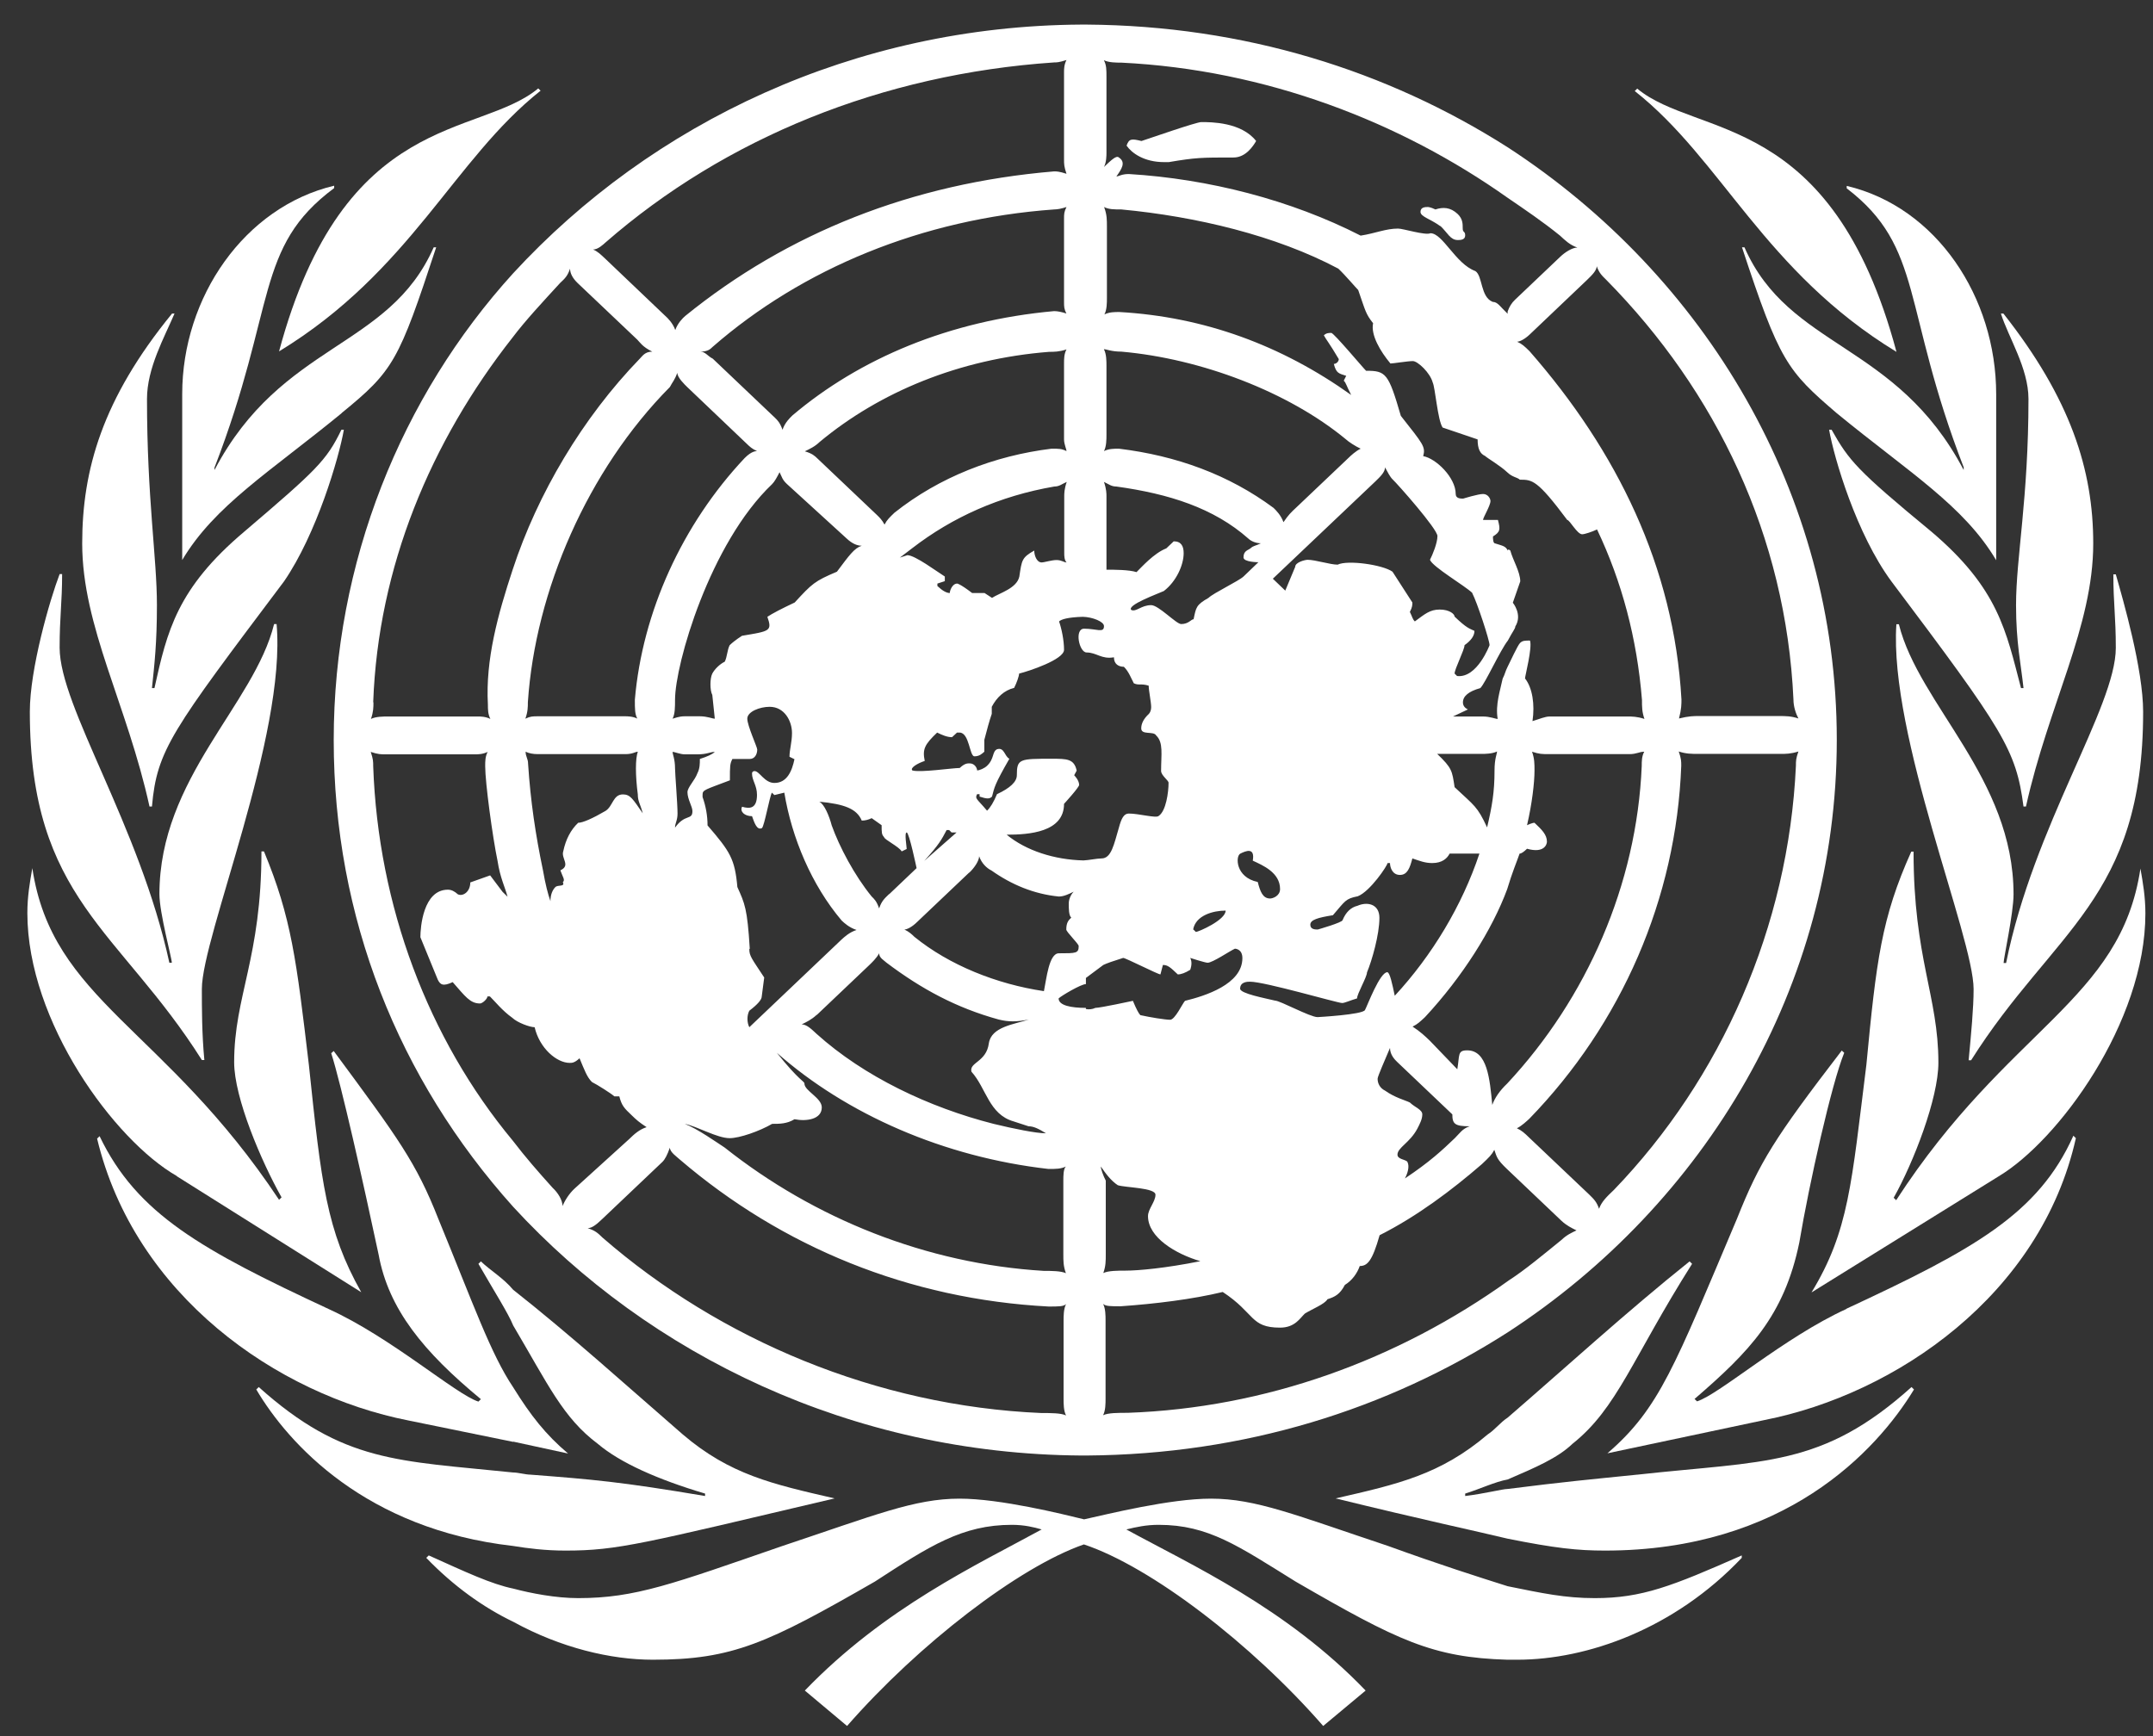 <svg width="62" height="50" viewBox="0 0 62 50" fill="none" xmlns="http://www.w3.org/2000/svg">
<rect x="0" y="0" width="62" height="50" fill="#333333" stroke="none"/>
<g clip-path="url(#clip0_777_7049)">
<path d="M14.778 41.519L16.358 41.861C15.714 41.316 15.285 40.771 14.778 39.954C14.134 38.997 13.634 37.564 12.626 35.111C11.982 33.476 11.475 32.792 9.61 30.269L9.538 30.332C9.824 31.22 10.468 34.091 10.903 36.132C11.189 37.704 12.197 38.933 13.848 40.296L13.777 40.366C13.133 40.163 11.267 38.521 9.473 37.704C5.813 35.999 3.947 34.972 2.868 32.722L2.796 32.792C3.876 37.298 7.965 40.163 11.768 40.911L14.778 41.526V41.519Z" fill="white"/>
<path d="M9.831 11.901C11.339 10.672 11.482 10.399 12.561 7.122H12.49C11.196 10.057 8.114 9.854 6.177 13.536V13.467C7.971 8.827 7.328 7.122 9.623 5.417V5.348C7.042 5.962 5.247 8.555 5.247 11.35V16.129C6.183 14.557 7.763 13.6 9.844 11.895L9.831 11.901Z" fill="white"/>
<path d="M15.571 2.616L15.5 2.546C13.777 3.978 9.902 3.161 8.036 10.12C11.839 7.8 13.062 4.593 15.571 2.609V2.616Z" fill="white"/>
<path d="M4.376 23.227C4.519 21.592 4.948 21.041 8.179 16.744C9.116 15.381 9.759 13.194 9.902 12.377H9.831C9.402 13.264 9.116 13.536 7.035 15.311C5.098 16.946 4.812 18.176 4.448 19.817H4.376C4.448 19.133 4.519 18.518 4.519 17.428C4.519 16.065 4.233 14.354 4.233 11.489C4.233 10.602 4.734 9.714 5.026 9.03H4.955C2.946 11.489 2.367 13.536 2.367 15.653C2.367 18.043 3.661 20.293 4.305 23.227H4.376Z" fill="white"/>
<path d="M5.091 33.875L10.403 37.216C9.402 35.441 9.252 34.078 8.894 30.662C8.537 27.658 8.394 26.428 7.601 24.52H7.529C7.529 27.588 6.743 28.684 6.743 30.592C6.743 31.619 7.529 33.457 8.108 34.484L8.036 34.554C4.734 29.578 1.503 28.824 0.931 25.002C0.859 25.408 0.788 25.82 0.788 26.295C0.788 29.432 3.304 32.849 5.091 33.869V33.875Z" fill="white"/>
<path d="M5.885 30.529C5.813 29.781 5.813 29.027 5.813 28.482C5.813 26.98 8.251 21.18 7.965 17.973H7.893C7.321 20.293 4.591 22.41 4.591 25.75C4.591 26.295 4.948 27.594 4.948 27.727H4.877C4.019 23.772 1.717 20.356 1.717 18.651C1.717 17.764 1.789 17.352 1.789 16.534H1.717C1.431 17.282 0.859 19.266 0.859 20.496C0.859 25.883 3.44 26.77 5.813 30.529H5.885Z" fill="white"/>
<path d="M16.286 44.657C17.794 44.657 18.51 44.454 24.035 43.154C22.241 42.742 21.019 42.47 19.66 41.31C18.081 39.941 16.429 38.445 14.778 37.146C14.492 36.804 14.134 36.601 13.848 36.328L13.777 36.398C14.206 37.146 14.641 37.83 14.778 38.173C15.786 39.878 16.215 40.835 17.216 41.583C17.859 42.128 18.939 42.609 20.304 43.015V43.085C17.866 42.673 17.073 42.609 15.278 42.47C15.136 42.47 14.921 42.407 14.771 42.407C11.469 42.064 9.889 42.134 7.451 39.947L7.38 40.017C8.309 41.589 10.539 44.042 14.771 44.523C15.2 44.593 15.708 44.657 16.28 44.657H16.286Z" fill="white"/>
<path d="M41.478 6.507C41.693 6.71 41.764 6.913 41.979 6.913C42.05 6.913 42.193 6.913 42.193 6.78C42.193 6.647 42.122 6.71 42.122 6.577C42.122 6.444 42.122 6.305 41.979 6.165C41.764 5.962 41.55 5.962 41.335 6.032C41.192 5.962 41.12 5.962 41.12 5.962C41.049 5.962 40.906 5.962 40.906 6.102C40.906 6.241 41.192 6.305 41.478 6.514V6.507Z" fill="white"/>
<path d="M31.141 0.708C24.601 0.746 18.77 3.535 14.778 7.87C11.553 11.419 9.61 16.198 9.61 21.313C9.61 26.428 11.475 31.074 14.778 34.756C18.698 39.022 24.523 41.874 31.141 41.919C31.141 41.919 31.187 41.919 31.206 41.919C31.232 41.919 31.258 41.919 31.291 41.919C35.829 41.887 39.937 40.6 43.422 38.369C49.091 34.68 52.894 28.406 52.894 21.307C52.894 14.208 49.091 7.933 43.422 4.245C39.937 2.026 35.822 0.74 31.291 0.708C31.291 0.708 31.239 0.708 31.206 0.708C31.187 0.708 31.167 0.708 31.141 0.708ZM17.437 6.983C20.883 3.978 25.401 2.134 30.355 1.798C30.426 1.798 30.498 1.798 30.712 1.728C30.641 1.862 30.641 2.001 30.641 2.071V4.593C30.641 4.726 30.641 4.796 30.712 5.005C30.498 4.936 30.426 4.936 30.355 4.936C26.265 5.278 22.677 6.71 19.732 9.1C19.66 9.163 19.517 9.303 19.446 9.505C19.374 9.303 19.231 9.163 19.16 9.1L17.437 7.458C17.294 7.325 17.222 7.249 17.079 7.186C17.222 7.186 17.366 7.046 17.437 6.983ZM30.712 9.03C30.569 8.983 30.45 8.96 30.355 8.96C27.338 9.233 24.757 10.323 22.82 11.964C22.748 12.034 22.605 12.167 22.534 12.377C22.462 12.174 22.391 12.104 22.319 12.034L20.525 10.329C20.382 10.26 20.311 10.127 20.167 10.127C20.382 10.127 20.453 10.057 20.525 9.987C23.106 7.737 26.552 6.305 30.355 6.032C30.45 6.032 30.569 6.009 30.712 5.962C30.641 6.102 30.641 6.165 30.641 6.305V8.694C30.641 8.833 30.641 8.897 30.712 9.036V9.03ZM30.712 12.991C30.569 12.922 30.498 12.922 30.283 12.922C28.632 13.124 27.052 13.739 25.758 14.766C25.615 14.905 25.544 14.969 25.472 15.108C25.401 14.975 25.329 14.905 25.258 14.836L23.535 13.2C23.463 13.131 23.392 13.061 23.177 12.998C23.32 12.928 23.463 12.864 23.607 12.725C25.329 11.293 27.624 10.336 30.212 10.133C30.355 10.133 30.498 10.133 30.712 10.063C30.641 10.196 30.641 10.336 30.641 10.475V12.655C30.641 12.795 30.712 12.928 30.712 12.998V12.991ZM30.712 16.198C30.641 16.198 30.569 16.129 30.426 16.129C30.283 16.129 30.069 16.198 29.997 16.198C29.854 16.198 29.783 15.996 29.783 15.856C29.425 16.059 29.425 16.129 29.354 16.604C29.282 16.946 28.781 17.079 28.567 17.219L28.352 17.079H27.995C27.637 16.807 27.566 16.807 27.566 16.807C27.423 16.807 27.351 17.01 27.351 17.079C27.256 17.079 27.137 17.012 26.994 16.877V16.807L27.208 16.737V16.604C26.994 16.471 26.35 15.989 26.129 15.989L25.914 16.059L26.272 15.786C27.423 14.899 28.781 14.284 30.361 14.012C30.504 14.012 30.576 13.942 30.719 13.879C30.647 14.081 30.647 14.221 30.647 14.291V15.932C30.647 16.002 30.647 16.135 30.719 16.205L30.712 16.198ZM27.91 25.135C28.053 25.002 28.196 24.793 28.196 24.66C28.268 24.863 28.411 25.002 28.554 25.072C29.126 25.477 29.776 25.75 30.491 25.82C30.634 25.82 30.777 25.75 30.92 25.68C30.849 25.75 30.777 25.883 30.777 26.023C30.777 26.162 30.777 26.365 30.849 26.428C30.777 26.498 30.706 26.561 30.706 26.77C30.706 26.84 31.063 27.182 31.063 27.246C31.063 27.455 30.992 27.455 30.491 27.455C30.205 27.455 30.134 28.203 30.062 28.545C28.697 28.342 27.338 27.797 26.331 26.98C26.259 26.91 26.188 26.84 26.044 26.77C26.116 26.77 26.259 26.701 26.402 26.561L27.91 25.129V25.135ZM26.616 24.793C27.046 24.317 27.117 24.178 27.26 23.905H27.332L27.403 23.975H27.546L26.616 24.793ZM21.591 27.322C21.52 26.162 21.448 26.023 21.234 25.547C21.162 24.73 21.019 24.52 20.375 23.772C20.375 23.498 20.328 23.225 20.232 22.955V22.885C20.232 22.746 20.304 22.746 21.019 22.473C21.019 22.061 21.019 21.998 21.091 21.858H21.591C21.734 21.858 21.806 21.725 21.806 21.586C21.806 21.516 21.52 20.901 21.52 20.698C21.52 20.496 21.877 20.356 22.163 20.356C22.592 20.356 22.807 20.768 22.807 21.11C22.807 21.383 22.735 21.586 22.735 21.795L22.878 21.865C22.807 22.207 22.664 22.549 22.3 22.549C22.014 22.549 21.871 22.207 21.728 22.207C21.728 22.207 21.656 22.207 21.656 22.277C21.656 22.479 21.799 22.619 21.799 22.891C21.799 23.297 21.585 23.297 21.37 23.234C21.299 23.373 21.442 23.506 21.656 23.506C21.728 23.709 21.799 23.918 21.942 23.849C22.014 23.779 22.157 22.961 22.228 22.828L22.3 22.898L22.586 22.828C22.8 24.127 23.372 25.49 24.237 26.511C24.309 26.58 24.452 26.713 24.666 26.783C24.452 26.853 24.309 26.992 24.237 27.056L21.578 29.584C21.507 29.445 21.507 29.242 21.578 29.109C21.817 28.927 21.936 28.79 21.936 28.697L22.007 28.152C21.65 27.607 21.578 27.537 21.578 27.334L21.591 27.322ZM19.94 23.36C19.94 23.633 19.725 23.43 19.439 23.836C19.439 23.703 19.511 23.633 19.511 23.43C19.511 23.158 19.439 22.27 19.439 22.131C19.439 21.858 19.368 21.725 19.368 21.655C19.439 21.655 19.582 21.725 19.725 21.725H20.083C20.369 21.725 20.441 21.655 20.584 21.655C20.512 21.725 20.369 21.789 20.154 21.858C20.154 21.998 20.154 22.131 20.083 22.27C20.011 22.473 19.797 22.676 19.797 22.815C19.797 23.018 19.94 23.227 19.94 23.36ZM16.137 25.065C16.208 25.268 16.28 25.338 16.208 25.408C16.28 25.547 16.065 25.477 15.994 25.547C15.922 25.617 15.851 25.75 15.851 25.953C15.779 25.75 15.708 25.477 15.636 25.065C15.422 24.039 15.279 23.088 15.207 21.991C15.207 21.852 15.136 21.789 15.136 21.649C15.231 21.696 15.35 21.719 15.493 21.719H18.009C18.224 21.719 18.295 21.649 18.367 21.649C18.295 21.852 18.295 22.327 18.367 22.879C18.367 23.082 18.438 23.151 18.51 23.424C18.224 23.012 18.152 22.879 17.938 22.879C17.651 22.879 17.651 23.221 17.437 23.354C17.079 23.563 16.787 23.696 16.65 23.696C16.436 23.899 16.293 24.172 16.221 24.514C16.15 24.717 16.436 24.92 16.15 25.059L16.137 25.065ZM18.36 20.698C18.217 20.629 18.074 20.629 18.003 20.629H15.487C15.344 20.629 15.272 20.629 15.129 20.698C15.201 20.496 15.201 20.356 15.201 20.223C15.415 17.016 16.923 13.536 19.29 11.147C19.361 11.008 19.433 10.944 19.504 10.735C19.504 10.874 19.719 11.077 19.79 11.147L21.513 12.789C21.585 12.858 21.656 12.928 21.799 12.991C21.656 12.991 21.513 13.124 21.442 13.194C19.647 15.102 18.497 17.631 18.282 20.153C18.282 20.426 18.282 20.565 18.354 20.698H18.36ZM21.37 18.309C21.37 18.309 21.156 18.442 21.013 18.581C20.941 18.715 20.941 18.924 20.87 19.057C20.727 19.127 20.584 19.266 20.512 19.399C20.441 19.539 20.441 19.881 20.512 20.014L20.584 20.698C20.512 20.698 20.369 20.629 20.154 20.629H19.725C19.654 20.629 19.582 20.629 19.368 20.698C19.439 20.565 19.439 20.356 19.439 20.153C19.439 19.133 20.441 15.647 22.235 13.942C22.306 13.872 22.378 13.739 22.449 13.6C22.521 13.739 22.521 13.809 22.664 13.942L24.387 15.514C24.53 15.647 24.673 15.717 24.816 15.717C24.601 15.786 24.458 15.989 24.101 16.465C23.457 16.737 23.386 16.807 22.885 17.352C22.499 17.534 22.237 17.671 22.098 17.764C22.241 18.176 22.17 18.176 21.377 18.309H21.37ZM23.522 29.23L25.03 27.797C25.102 27.727 25.245 27.594 25.316 27.455C25.316 27.588 25.459 27.658 25.531 27.727C26.532 28.482 27.54 29.027 28.762 29.363C29.048 29.432 29.262 29.432 29.627 29.363C29.198 29.502 28.547 29.572 28.476 30.047C28.404 30.592 27.904 30.592 27.975 30.865C28.404 31.34 28.476 32.094 29.191 32.297L29.62 32.437C29.763 32.437 29.906 32.506 30.121 32.639C29.835 32.639 29.184 32.506 28.612 32.367C26.747 31.892 24.881 31.004 23.515 29.775C23.372 29.642 23.23 29.502 23.086 29.502C23.23 29.432 23.372 29.363 23.515 29.23H23.522ZM25.602 25.75C25.459 25.889 25.388 25.953 25.316 26.162C25.245 25.953 25.173 25.889 25.102 25.82C24.601 25.205 24.172 24.387 23.951 23.772C23.88 23.5 23.737 23.158 23.593 23.088C24.315 23.158 24.673 23.291 24.816 23.633C24.911 23.633 25.006 23.61 25.102 23.563L25.388 23.766C25.388 23.969 25.388 24.039 25.459 24.108C25.459 24.178 25.888 24.381 25.966 24.52L26.11 24.451C26.11 24.381 26.038 23.975 26.11 23.975C26.181 23.975 26.395 25.002 26.395 25.002L25.609 25.75H25.602ZM10.747 20.223C10.89 16.331 12.399 12.719 14.765 9.714C15.123 9.239 15.63 8.694 16.13 8.149C16.273 8.016 16.345 7.946 16.416 7.737C16.416 7.87 16.488 8.01 16.631 8.149L18.354 9.784C18.425 9.854 18.497 9.987 18.783 10.127C18.568 10.127 18.497 10.26 18.425 10.329C16.774 12.034 15.48 14.221 14.765 16.401C14.336 17.701 13.978 18.994 14.05 20.293C14.05 20.426 14.05 20.565 14.121 20.705C13.978 20.635 13.835 20.635 13.764 20.635H11.183C11.04 20.635 10.825 20.635 10.682 20.705C10.754 20.502 10.754 20.363 10.754 20.229L10.747 20.223ZM16.202 34.756C16.202 34.554 16.059 34.344 15.916 34.211C15.487 33.736 15.129 33.324 14.765 32.849C12.327 29.914 10.89 26.092 10.747 22.067C10.747 21.934 10.747 21.865 10.676 21.655C10.89 21.725 10.962 21.725 11.105 21.725H13.686C13.757 21.725 13.9 21.725 14.043 21.655C13.972 21.789 13.972 21.928 13.972 22.067C13.972 22.543 14.186 24.115 14.329 24.799C14.401 25.275 14.544 25.553 14.616 25.826C14.616 25.826 14.544 25.756 14.473 25.686L14.115 25.211L13.543 25.414C13.543 25.686 13.328 25.826 13.185 25.756C13.09 25.668 12.995 25.623 12.899 25.623C12.184 25.623 12.106 26.713 12.106 26.992L12.607 28.215C12.678 28.355 12.75 28.418 13.036 28.285C13.393 28.691 13.536 28.9 13.822 28.9C13.894 28.9 14.037 28.767 14.037 28.697H14.108C14.251 28.837 14.466 29.109 14.752 29.312C14.895 29.451 15.259 29.584 15.396 29.584C15.539 30.199 16.039 30.611 16.403 30.611C16.475 30.611 16.546 30.611 16.689 30.478C16.832 30.82 16.904 31.023 17.047 31.163C17.19 31.232 17.619 31.505 17.691 31.575H17.834C17.905 31.847 17.977 31.917 18.191 32.12C18.334 32.259 18.406 32.322 18.62 32.462C18.406 32.532 18.263 32.665 18.12 32.804L16.54 34.237C16.397 34.37 16.254 34.579 16.182 34.782L16.202 34.756ZM30.699 40.765C30.556 40.695 30.27 40.695 29.984 40.695C25.245 40.492 20.727 38.578 17.352 35.644C17.209 35.504 17.138 35.441 16.923 35.371C17.066 35.371 17.209 35.232 17.352 35.099L19.075 33.463C19.147 33.394 19.218 33.261 19.29 33.051C19.29 33.184 19.504 33.324 19.576 33.394C22.521 35.916 26.181 37.418 30.199 37.628C30.485 37.628 30.628 37.628 30.699 37.558C30.628 37.697 30.628 37.9 30.628 38.033V40.29C30.628 40.423 30.628 40.632 30.699 40.765ZM30.699 36.67C30.556 36.601 30.27 36.601 30.056 36.601C26.682 36.398 23.451 35.099 20.87 33.051C20.655 32.912 20.083 32.506 19.719 32.367C20.076 32.437 20.648 32.779 21.013 32.779C21.299 32.779 21.877 32.576 22.235 32.367C22.449 32.367 22.664 32.367 22.878 32.234C23.236 32.303 23.665 32.234 23.665 31.892C23.665 31.619 23.165 31.416 23.165 31.207C23.165 31.137 23.021 31.137 22.371 30.32C24.38 32.094 27.182 33.324 30.192 33.666C30.407 33.666 30.55 33.666 30.693 33.596C30.621 33.666 30.621 33.869 30.621 34.002V36.119C30.621 36.322 30.621 36.461 30.693 36.664L30.699 36.67ZM31.271 29.058V29.027C30.842 29.027 30.485 28.957 30.485 28.754C30.556 28.684 31.128 28.342 31.271 28.342V28.165L31.772 27.791C31.867 27.744 32.058 27.677 32.344 27.588C32.416 27.588 33.345 28.063 33.417 28.063L33.488 27.791C33.631 27.791 33.703 27.86 33.917 28.063C34.013 28.063 34.132 28.019 34.275 27.93C34.322 27.795 34.322 27.681 34.275 27.588C34.275 27.588 34.704 27.727 34.776 27.727C34.919 27.727 35.419 27.385 35.562 27.322C35.562 27.322 35.777 27.322 35.777 27.594C35.777 28.349 34.697 28.684 34.125 28.824C34.054 28.894 33.839 29.369 33.696 29.369C33.553 29.369 33.124 29.299 32.838 29.236C32.79 29.189 32.719 29.052 32.624 28.824C32.624 28.824 31.687 29.027 31.544 29.027C31.447 29.071 31.356 29.077 31.258 29.058H31.271ZM34.359 26.77C34.431 26.365 34.931 26.225 35.295 26.225C35.295 26.498 34.509 26.84 34.437 26.84L34.366 26.77H34.359ZM42.395 17.079C42.538 17.352 42.895 18.442 42.895 18.581C42.895 18.581 42.538 19.539 41.959 19.469L41.888 19.399C41.888 19.266 42.174 18.715 42.174 18.581C42.364 18.446 42.46 18.309 42.46 18.169C42.317 18.1 42.245 18.1 41.888 17.758C41.888 17.688 41.745 17.555 41.459 17.555C41.173 17.555 41.029 17.688 40.743 17.897C40.672 17.827 40.672 17.764 40.6 17.624C40.672 17.485 40.672 17.422 40.672 17.352L40.1 16.465C39.814 16.262 38.806 16.122 38.52 16.262C38.306 16.262 37.877 16.122 37.655 16.122C37.584 16.122 37.298 16.192 37.298 16.325L37.012 17.01C36.916 16.917 36.797 16.803 36.654 16.667L39.599 13.872C39.742 13.733 39.885 13.6 39.885 13.46C39.957 13.593 40.028 13.733 40.1 13.803C40.243 13.936 41.394 15.235 41.394 15.438C41.394 15.641 41.251 15.983 41.179 16.122C41.251 16.325 42.187 16.87 42.401 17.079H42.395ZM43.402 25.61C43.545 25.129 43.688 24.793 43.76 24.584C43.808 24.584 43.879 24.537 43.974 24.444C44.475 24.584 44.547 24.311 44.547 24.241C44.547 24.039 44.404 23.899 44.189 23.696C44.118 23.696 43.974 23.766 43.974 23.766C44.118 23.151 44.189 22.537 44.189 22.194C44.189 21.991 44.189 21.852 44.118 21.649C44.332 21.719 44.404 21.719 44.618 21.719H46.919C47.134 21.719 47.206 21.649 47.349 21.649C47.277 21.782 47.277 21.922 47.277 22.061C47.134 25.471 45.697 28.748 43.402 31.207C43.188 31.41 43.045 31.619 42.973 31.822C42.902 31.074 42.83 30.25 42.252 30.25C41.966 30.25 42.037 30.383 41.966 30.795L41.179 29.977C41.036 29.838 40.893 29.705 40.678 29.566C40.822 29.496 40.893 29.426 41.036 29.293C42.115 28.133 42.973 26.77 43.402 25.61ZM40.529 33.457C40.457 33.387 40.243 33.387 40.243 33.254C40.243 33.051 40.6 32.912 40.815 32.506C40.886 32.367 40.958 32.234 40.958 32.094C40.958 31.955 40.743 31.892 40.6 31.752C40.457 31.682 40.171 31.613 39.885 31.41C39.742 31.34 39.671 31.207 39.671 31.068C39.671 30.998 39.885 30.523 40.028 30.18C40.028 30.383 40.171 30.523 40.243 30.592L41.823 32.094C41.823 32.367 41.894 32.437 42.323 32.437C42.109 32.506 42.037 32.639 41.894 32.779C41.537 33.121 41.173 33.463 40.457 33.939C40.529 33.806 40.6 33.596 40.529 33.463V33.457ZM39.092 26.086C38.901 26.132 38.758 26.27 38.663 26.498C38.663 26.567 37.948 26.77 37.948 26.77C37.877 26.77 37.733 26.77 37.733 26.631C37.733 26.491 37.948 26.428 38.384 26.358C38.741 25.946 38.741 25.883 39.099 25.813C39.456 25.674 39.957 24.926 39.957 24.856H40.028C40.028 24.989 40.1 25.198 40.314 25.198C40.529 25.198 40.6 24.996 40.672 24.723C40.886 24.793 41.029 24.856 41.244 24.856C41.53 24.856 41.673 24.723 41.745 24.584H42.603C42.102 26.086 41.238 27.518 40.165 28.678C40.093 28.336 40.022 28 39.95 28C39.736 28 39.378 28.957 39.307 29.09C39.235 29.223 37.941 29.293 37.941 29.293C37.727 29.293 36.862 28.818 36.719 28.818C36.433 28.748 35.712 28.615 35.712 28.475C35.712 28.273 35.926 28.273 35.998 28.273C36.427 28.273 38.514 28.887 38.65 28.887C38.722 28.887 38.865 28.818 39.079 28.754C39.079 28.621 39.365 28.139 39.365 28.006C39.508 27.664 39.723 26.916 39.723 26.434C39.723 26.029 39.365 25.959 39.079 26.092L39.092 26.086ZM43.038 22.194C43.038 22.809 42.967 23.221 42.824 23.829C42.538 23.215 42.466 23.215 41.888 22.67C41.816 22.194 41.816 22.125 41.387 21.712H42.681C42.752 21.712 42.967 21.712 43.11 21.643C43.11 21.712 43.038 21.846 43.038 22.188V22.194ZM36.862 25.604C36.862 25.807 36.648 25.877 36.576 25.877C36.362 25.877 36.29 25.674 36.219 25.401C35.575 25.268 35.575 24.653 35.718 24.584C35.861 24.514 36.147 24.381 36.076 24.787C36.362 24.92 36.862 25.129 36.862 25.604ZM32.194 34.135C32.409 34.205 33.274 34.205 33.274 34.408C33.274 34.611 33.059 34.82 33.059 35.023C33.059 35.637 33.852 36.113 34.567 36.322C33.56 36.525 32.773 36.594 32.416 36.594C32.201 36.594 31.915 36.594 31.772 36.664C31.843 36.461 31.843 36.322 31.843 36.119V34.002C31.772 33.869 31.7 33.66 31.7 33.596C31.843 33.799 31.986 34.002 32.201 34.142L32.194 34.135ZM44.969 35.707C44.469 36.113 43.89 36.594 43.461 36.867C40.23 39.187 36.427 40.549 32.481 40.689C32.194 40.689 31.909 40.689 31.765 40.759C31.837 40.626 31.837 40.416 31.837 40.283V38.027C31.837 37.894 31.837 37.685 31.765 37.551C31.837 37.621 31.98 37.621 32.266 37.621C33.274 37.551 34.346 37.418 35.211 37.209C36.147 37.824 35.998 38.236 36.862 38.236C37.291 38.236 37.434 37.964 37.577 37.83C37.792 37.697 38.15 37.558 38.227 37.418C38.442 37.349 38.585 37.279 38.728 37.006C38.943 36.873 39.086 36.664 39.157 36.461C39.372 36.461 39.515 36.328 39.729 35.574C40.809 35.029 41.81 34.275 42.674 33.527C42.889 33.324 42.96 33.254 43.032 33.115C43.103 33.318 43.103 33.387 43.389 33.66L44.969 35.162C45.112 35.295 45.255 35.365 45.398 35.435C45.255 35.504 45.112 35.568 44.969 35.707ZM51.717 22.055C51.503 26.694 49.566 31.061 46.477 34.268C46.263 34.471 46.12 34.611 46.048 34.813C45.977 34.611 45.905 34.541 45.762 34.401L44.039 32.766C43.897 32.627 43.825 32.563 43.682 32.494C43.825 32.424 43.968 32.285 44.039 32.221C46.692 29.489 48.272 25.877 48.415 22.055C48.415 21.922 48.415 21.852 48.343 21.643C48.558 21.712 48.701 21.712 48.915 21.712H51.282C51.425 21.712 51.568 21.712 51.789 21.643C51.717 21.846 51.717 21.915 51.717 22.055ZM45.977 7.655C46.048 7.857 46.12 7.927 46.263 8.067C49.422 11.274 51.431 15.438 51.646 20.147C51.646 20.35 51.717 20.559 51.789 20.692C51.574 20.622 51.431 20.622 51.217 20.622H48.922C48.779 20.622 48.636 20.622 48.35 20.692C48.421 20.42 48.421 20.28 48.421 20.147C48.207 16.325 46.556 12.979 44.046 10.114C43.903 9.974 43.831 9.905 43.688 9.841C43.76 9.841 43.903 9.772 44.046 9.638L45.697 8.067C45.84 7.927 45.983 7.794 45.983 7.655H45.977ZM31.791 1.735C31.934 1.804 32.149 1.804 32.292 1.804C36.453 2.007 40.327 3.509 43.415 5.696C43.916 6.038 44.423 6.381 44.924 6.786C45.067 6.919 45.21 7.059 45.424 7.129C45.281 7.129 45.067 7.262 44.924 7.401L43.63 8.631C43.535 8.719 43.463 8.833 43.415 8.973V9.036C43.201 8.833 43.129 8.694 42.986 8.694C42.629 8.555 42.7 7.946 42.486 7.807C41.914 7.598 41.55 6.717 41.192 6.717C41.049 6.786 40.405 6.583 40.262 6.583C39.905 6.583 39.619 6.717 39.183 6.786C37.174 5.759 34.808 5.151 32.507 5.012C32.292 5.012 32.221 5.081 32.149 5.081C32.292 4.878 32.435 4.676 32.221 4.536C32.149 4.467 32.006 4.606 31.791 4.809C31.863 4.676 31.863 4.467 31.863 4.403V2.216C31.863 2.014 31.863 1.874 31.791 1.741V1.735ZM31.791 5.962C31.934 6.032 32.078 6.032 32.292 6.032C34.444 6.235 36.739 6.78 38.54 7.737C38.754 7.94 39.04 8.282 39.112 8.352C39.326 8.967 39.326 9.036 39.541 9.309C39.469 9.651 39.755 10.127 40.041 10.469C40.113 10.469 40.542 10.399 40.685 10.399C40.828 10.399 41.186 10.741 41.257 11.014C41.329 11.153 41.4 12.104 41.543 12.313L42.551 12.655C42.551 12.928 42.622 13.067 42.765 13.131C42.837 13.2 43.194 13.403 43.409 13.606C43.552 13.745 43.695 13.745 43.767 13.815C44.124 13.815 44.267 13.815 45.132 14.975C45.203 14.975 45.418 15.387 45.561 15.387C45.632 15.387 45.847 15.317 45.99 15.248C46.705 16.75 47.141 18.385 47.284 20.16C47.284 20.363 47.284 20.502 47.355 20.705C47.141 20.635 46.998 20.635 46.855 20.635H44.631C44.488 20.635 44.345 20.705 44.131 20.768C44.202 20.293 44.131 19.811 43.916 19.539C43.916 19.469 44.131 18.651 44.059 18.448C43.916 18.448 43.844 18.448 43.773 18.518C43.702 18.588 43.487 19.063 43.415 19.203C43.344 19.342 43.344 19.405 43.272 19.545C43.201 19.887 43.058 20.293 43.129 20.705C43.058 20.705 42.915 20.635 42.7 20.635H41.842C41.985 20.565 42.128 20.502 42.271 20.432C42.176 20.386 42.128 20.318 42.128 20.229C42.128 20.048 42.295 19.91 42.629 19.817C42.772 19.678 43.201 18.727 43.422 18.448C43.565 18.176 43.636 18.106 43.636 18.043C43.851 17.701 43.565 17.358 43.565 17.358L43.779 16.744C43.779 16.471 43.565 16.129 43.493 15.856C43.493 15.856 43.422 15.793 43.422 15.856C43.35 15.723 43.279 15.723 43.064 15.653C42.993 15.653 42.993 15.52 42.993 15.45C43.207 15.317 43.207 15.248 43.136 14.975H42.707C42.707 14.905 42.921 14.563 42.921 14.43C42.921 14.36 42.85 14.227 42.707 14.227C42.564 14.227 42.135 14.36 42.135 14.36C42.063 14.36 41.92 14.36 41.92 14.227C41.92 13.752 41.348 13.2 40.984 13.137C41.056 12.864 40.984 12.795 40.34 11.977C39.983 10.748 39.911 10.678 39.339 10.678C39.268 10.614 38.41 9.588 38.338 9.588C38.267 9.588 38.195 9.588 38.123 9.657C38.195 9.791 38.267 9.86 38.553 10.342C38.553 10.412 38.481 10.481 38.41 10.481C38.481 10.754 38.553 10.754 38.767 10.824L38.696 10.963C38.767 11.033 38.767 11.102 38.91 11.375C36.901 9.943 34.678 9.125 32.233 8.986C32.09 8.986 31.948 8.986 31.804 9.055C31.876 8.922 31.876 8.713 31.876 8.58V6.533C31.876 6.33 31.876 6.19 31.804 5.988L31.791 5.962ZM31.791 10.057C31.863 10.057 32.006 10.127 32.292 10.127C34.587 10.329 37.103 11.286 38.754 12.649C38.826 12.719 39.04 12.858 39.183 12.922C39.04 12.991 38.897 13.124 38.826 13.194L37.317 14.627C37.174 14.76 37.103 14.829 36.96 15.039C36.888 14.836 36.745 14.696 36.674 14.627C35.38 13.669 33.878 13.124 32.221 12.922C32.078 12.922 31.934 12.922 31.791 12.991C31.863 12.858 31.863 12.649 31.863 12.516V10.538C31.863 10.405 31.863 10.196 31.791 10.063V10.057ZM32.149 14.012C33.657 14.221 34.951 14.627 35.952 15.514C36.024 15.584 36.167 15.647 36.31 15.647C36.167 15.717 36.095 15.717 36.024 15.78C35.952 15.85 35.809 15.85 35.809 16.053C35.809 16.192 36.238 16.192 36.238 16.192L35.809 16.604C35.666 16.737 34.944 17.079 34.801 17.219C34.444 17.422 34.444 17.491 34.372 17.834C34.301 17.834 34.229 17.973 34.015 17.973C33.872 17.973 33.365 17.428 33.15 17.428C32.864 17.428 32.721 17.631 32.578 17.567C32.435 17.428 33.365 17.092 33.514 17.022C33.872 16.75 34.086 16.274 34.086 15.932C34.086 15.729 34.015 15.59 33.8 15.59C33.8 15.59 33.657 15.729 33.586 15.793C33.228 15.932 32.871 16.338 32.728 16.477C32.513 16.407 32.084 16.407 31.863 16.407V14.291C31.863 14.221 31.863 14.088 31.791 13.879C31.934 13.948 32.006 14.012 32.149 14.012ZM31.791 18.036C31.791 18.239 31.577 18.106 31.219 18.106C30.933 18.106 31.076 18.791 31.291 18.791C31.577 18.791 31.72 18.994 32.078 18.93C32.078 19.133 32.221 19.203 32.364 19.203C32.507 19.342 32.578 19.545 32.65 19.678C32.793 19.748 32.864 19.678 33.079 19.748C33.079 19.887 33.15 20.223 33.15 20.363C33.15 20.502 33.079 20.565 33.079 20.565C32.936 20.698 32.864 20.838 32.864 20.977C32.864 21.18 33.222 21.047 33.293 21.18C33.508 21.383 33.436 21.725 33.436 22.201C33.436 22.334 33.651 22.473 33.651 22.543C33.651 22.815 33.579 23.36 33.365 23.5C33.293 23.57 32.793 23.43 32.507 23.43C32.364 23.43 32.292 23.57 32.221 23.836C32.078 24.317 32.006 24.723 31.72 24.723C31.59 24.723 31.356 24.774 31.2 24.78C30.368 24.761 29.549 24.501 28.989 24.039C29.633 24.039 30.641 23.969 30.641 23.151C30.641 23.151 31.076 22.676 31.076 22.606C31.076 22.467 30.933 22.327 30.933 22.327L31.005 22.194C30.933 21.852 30.719 21.852 30.29 21.852C29.36 21.852 29.282 21.852 29.282 22.327C29.282 22.513 29.091 22.695 28.71 22.872C28.615 23.101 28.519 23.259 28.424 23.348C28.138 23.006 28.066 23.006 28.138 22.872H28.209V22.942C28.424 23.012 28.495 23.012 28.567 22.942C28.638 22.67 28.638 22.6 29.067 21.852C28.924 21.782 28.924 21.51 28.71 21.579C28.567 21.649 28.638 21.852 28.424 22.055C28.352 22.125 28.209 22.188 28.138 22.188C28.138 22.118 28.066 21.985 27.923 21.985C27.852 21.985 27.78 21.985 27.637 22.118C27.423 22.118 26.486 22.258 26.272 22.188C26.201 22.118 26.415 21.985 26.63 21.915C26.558 21.573 26.63 21.44 26.987 21.098C27.13 21.168 27.273 21.231 27.416 21.231L27.559 21.098H27.631C27.917 21.098 27.917 21.782 28.06 21.782C28.203 21.782 28.274 21.712 28.346 21.649V21.307C28.417 21.034 28.489 20.762 28.56 20.559V20.356C28.703 20.084 28.918 19.881 29.204 19.811C29.276 19.672 29.347 19.469 29.347 19.399C29.633 19.329 30.641 18.994 30.641 18.715C30.641 18.436 30.569 18.1 30.498 17.897C30.563 17.834 30.758 17.777 31.18 17.764C31.46 17.77 31.791 17.903 31.791 18.03V18.036Z" fill="white"/>
<path d="M33.514 4.669H33.657C34.444 4.536 34.593 4.536 35.523 4.536C35.881 4.536 36.095 4.194 36.173 4.061C35.744 3.516 34.88 3.516 34.593 3.516C34.45 3.516 33.085 3.991 32.871 4.061C32.585 3.991 32.513 3.991 32.442 4.194C32.585 4.403 32.942 4.669 33.521 4.669H33.514Z" fill="white"/>
<path d="M55.111 24.527H55.039C54.181 26.434 54.032 27.664 53.746 30.668C53.317 34.085 53.245 35.447 52.166 37.222L57.549 33.882C59.272 32.855 61.781 29.445 61.781 26.308C61.781 25.832 61.71 25.42 61.638 25.015C61.066 28.837 57.835 29.584 54.604 34.566L54.532 34.496C55.105 33.476 55.82 31.632 55.82 30.605C55.82 28.691 55.105 27.601 55.105 24.533L55.111 24.527Z" fill="white"/>
<path d="M56.548 13.467V13.536C54.61 9.848 51.522 10.057 50.235 7.122H50.164C51.243 10.399 51.457 10.671 52.894 11.901C54.974 13.606 56.554 14.563 57.484 16.135V11.356C57.484 8.555 55.761 5.962 53.18 5.354V5.424C55.404 7.128 54.76 8.84 56.554 13.473L56.548 13.467Z" fill="white"/>
<path d="M58.056 17.428C58.056 18.518 58.199 19.133 58.271 19.817H58.199C57.77 18.182 57.555 16.953 55.618 15.311C53.466 13.536 53.245 13.264 52.745 12.377H52.673C52.816 13.194 53.46 15.381 54.467 16.744C57.699 21.041 58.056 21.592 58.271 23.227H58.342C58.992 20.293 60.279 18.043 60.279 15.653C60.279 13.536 59.629 11.489 57.692 9.03H57.62C57.835 9.714 58.414 10.602 58.414 11.489C58.414 14.354 58.056 16.059 58.056 17.428Z" fill="white"/>
<path d="M57.77 27.734H57.698C57.698 27.594 57.984 26.301 57.984 25.756C57.984 22.416 55.26 20.299 54.682 17.979H54.61C54.396 21.186 56.834 26.986 56.834 28.488C56.834 29.033 56.762 29.787 56.691 30.535H56.762C59.129 26.783 61.716 25.896 61.716 20.502C61.716 19.272 61.144 17.295 60.929 16.541H60.858C60.858 17.358 60.929 17.77 60.929 18.658C60.929 20.363 58.563 23.779 57.77 27.734Z" fill="white"/>
<path d="M53.173 37.697C51.379 38.515 49.513 40.157 48.87 40.359L48.798 40.29C50.378 38.927 51.379 37.9 51.815 35.783C52.101 34.078 52.744 31.213 53.108 30.32L53.037 30.256C51.1 32.779 50.671 33.463 50.02 35.099C48.226 39.333 47.797 40.556 46.289 41.855L50.807 40.898C54.61 40.15 58.771 37.279 59.779 32.779L59.707 32.709C58.7 34.959 56.84 35.986 53.173 37.691V37.697Z" fill="white"/>
<path d="M47.147 42.47C45.782 42.609 45.067 42.673 43.416 42.882C43.273 42.882 42.765 43.015 42.193 43.085V43.015C42.622 42.882 43.058 42.673 43.416 42.609C44.209 42.267 44.852 41.995 45.281 41.583C46.575 40.556 47.004 39.123 48.727 36.398L48.655 36.328C46.861 37.761 45.067 39.402 43.416 40.828C43.201 40.968 43.058 41.171 42.843 41.31C41.478 42.47 40.263 42.742 38.462 43.154C40.971 43.769 42.551 44.105 43.416 44.314C44.781 44.587 45.424 44.657 46.218 44.657C51.386 44.657 54.038 41.792 55.117 40.017L55.046 39.947C52.465 42.267 50.814 42.064 47.154 42.47H47.147Z" fill="white"/>
<path d="M54.611 10.127C52.745 3.167 48.87 3.985 47.147 2.552L47.076 2.622C49.585 4.6 50.807 7.813 54.611 10.133V10.127Z" fill="white"/>
<path d="M43.416 45.683C42.557 45.411 41.478 45.069 39.97 44.523C37.311 43.636 36.167 43.161 34.873 43.161C33.69 43.161 31.915 43.604 31.219 43.757C30.589 43.604 28.808 43.161 27.631 43.161C26.337 43.161 25.193 43.636 22.534 44.523C19.374 45.614 18.302 46.026 16.65 46.026C16.007 46.026 15.285 45.886 14.785 45.753C14.141 45.62 13.419 45.278 12.347 44.796L12.275 44.866C13.062 45.683 13.926 46.298 14.785 46.71C16.15 47.458 17.587 47.8 18.802 47.8C21.097 47.8 22.105 47.325 25.193 45.55C26.773 44.523 27.709 43.915 29.139 43.915C29.497 43.915 29.783 43.985 29.997 44.048C28.131 45.069 25.479 46.298 23.177 48.688L24.393 49.708C26.454 47.35 29.347 45.126 31.213 44.479C33.15 45.126 36.043 47.344 38.104 49.708L39.326 48.688C37.031 46.298 34.301 45.069 32.435 44.048C32.721 43.978 33.007 43.915 33.365 43.915C34.801 43.915 35.666 44.53 37.311 45.55C40.256 47.255 41.257 47.737 43.409 47.8H43.695C45.704 47.8 48.22 46.913 50.157 44.866V44.796C48.148 45.683 47.284 46.026 45.925 46.026C45.067 46.026 44.417 45.886 43.416 45.683Z" fill="white"/>
</g>
<defs>
<clipPath id="clip0_777_7049">
<rect width="61" height="49" fill="white" transform="translate(0.788 0.708)"/>
</clipPath>
</defs>
</svg>
